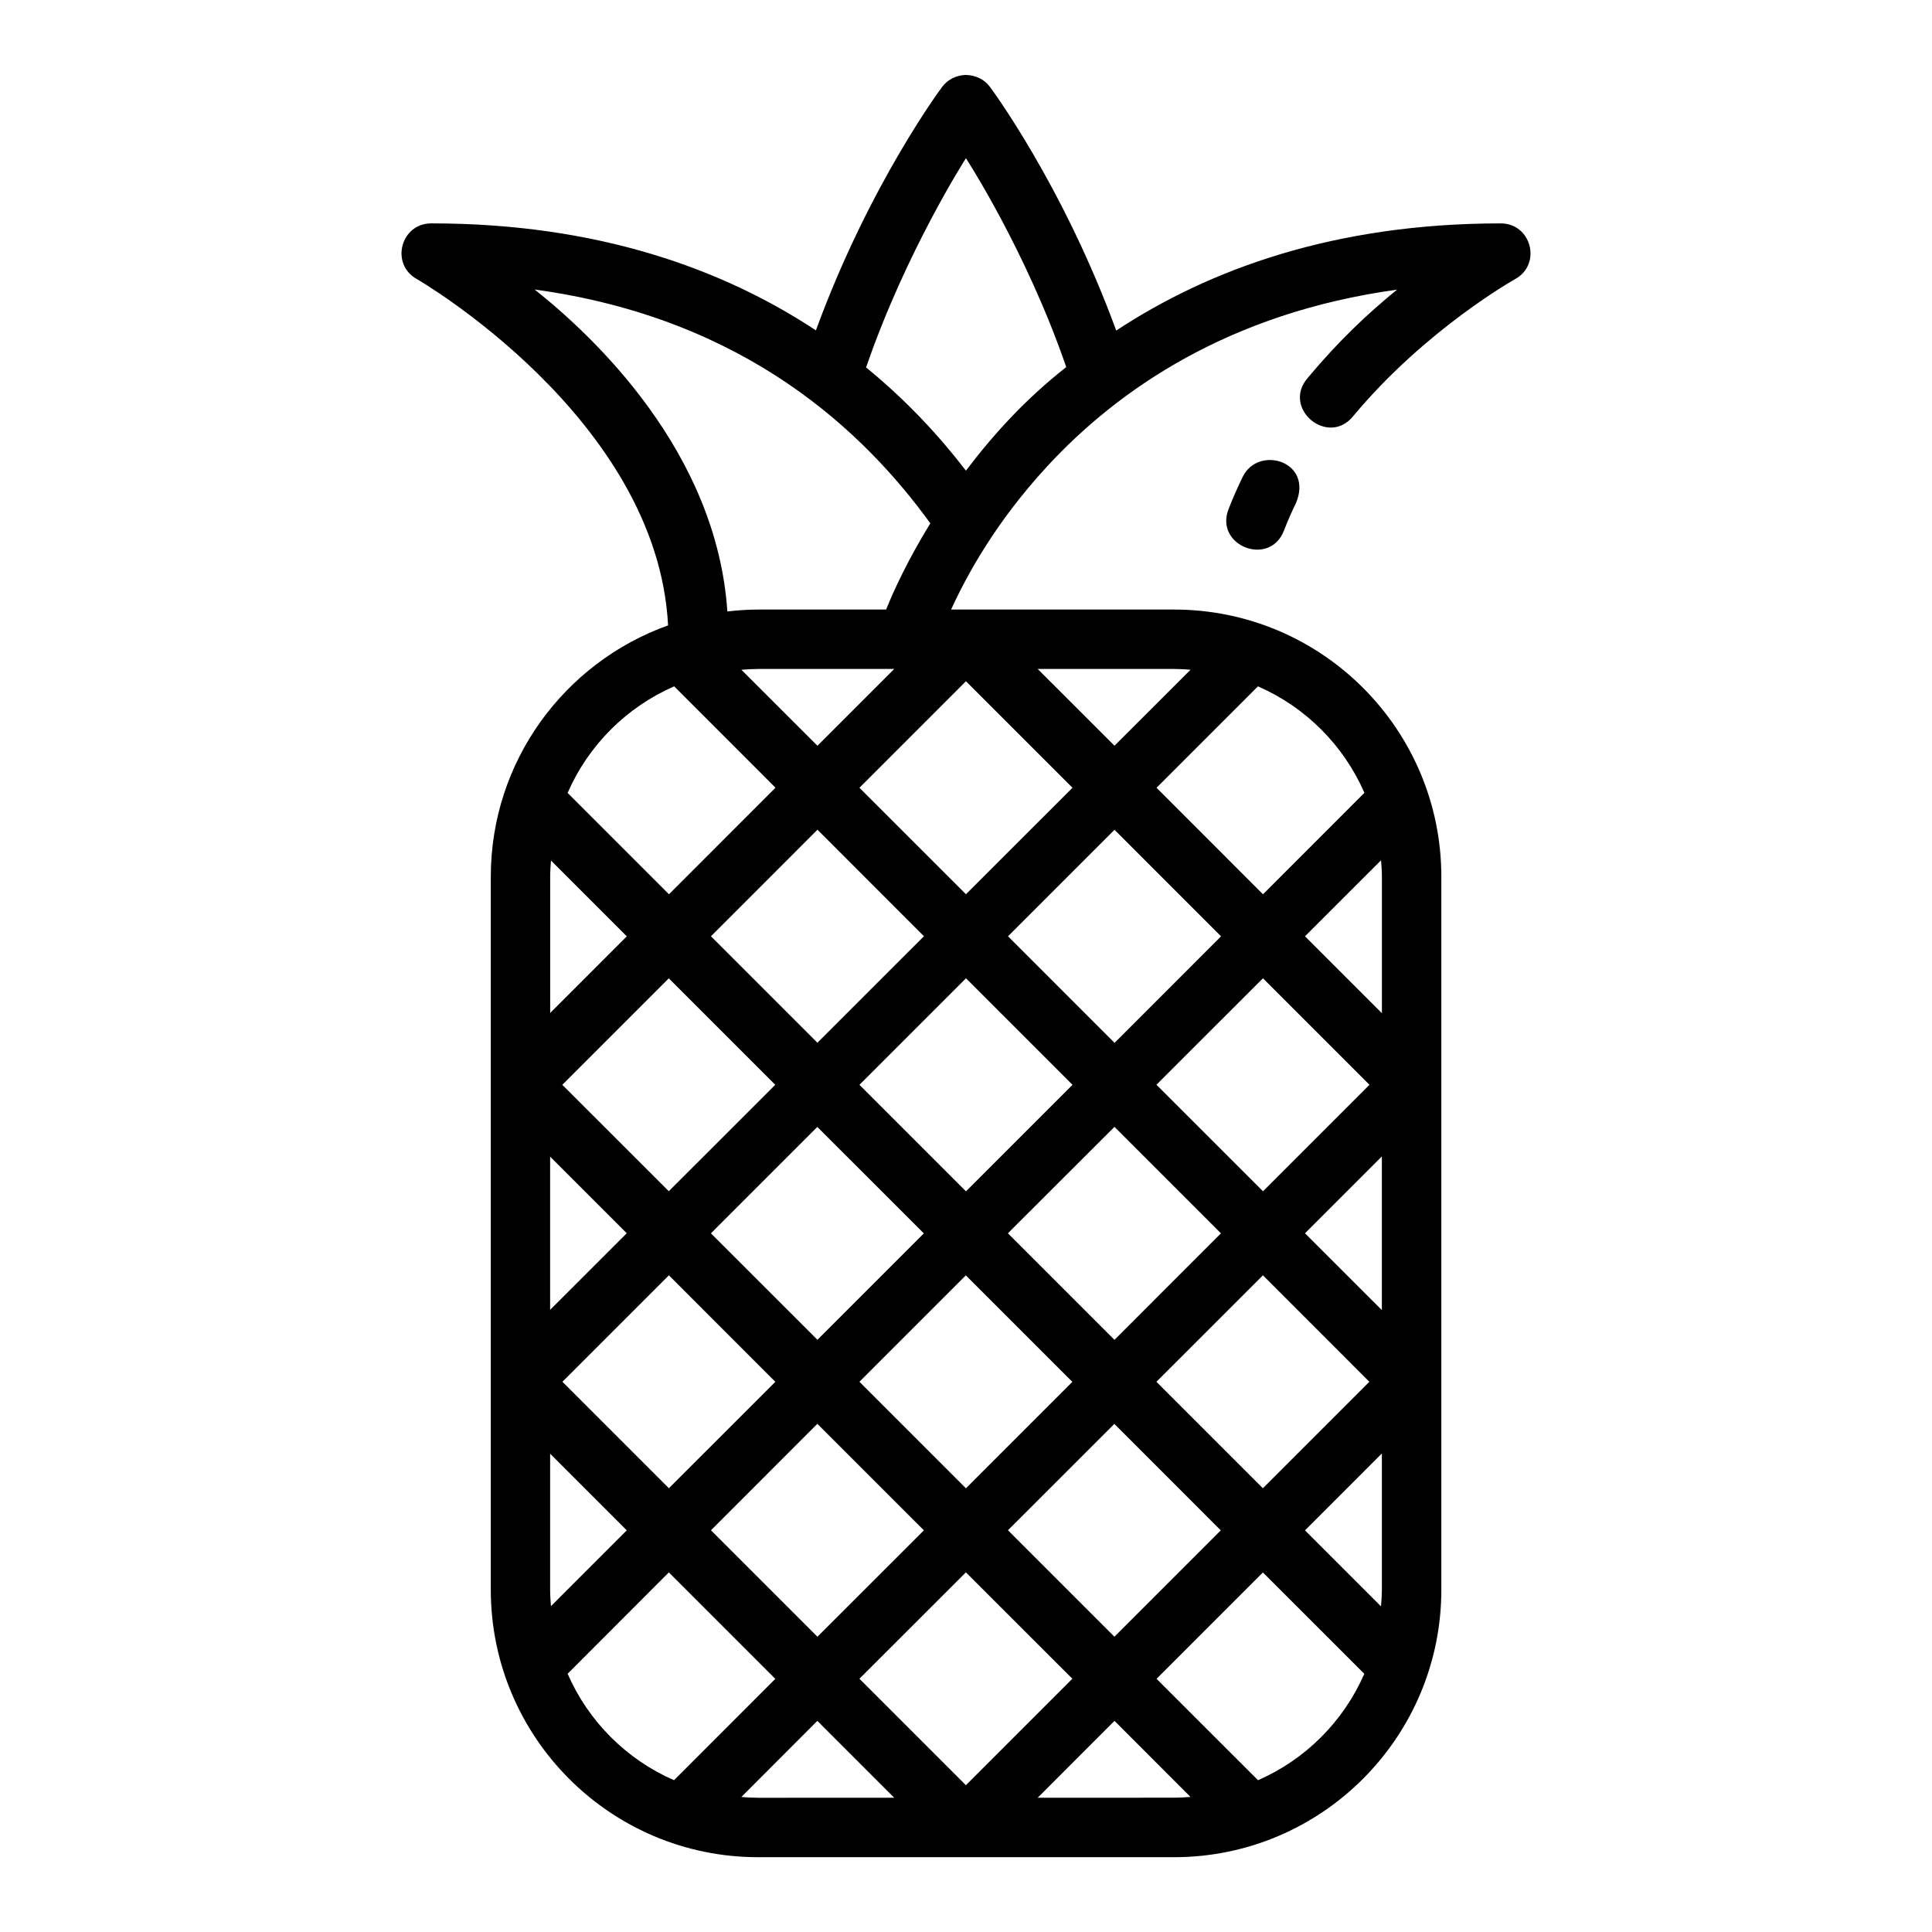 <?xml version="1.0" encoding="UTF-8"?>
<!-- The Best Svg Icon site in the world: iconSvg.co, Visit us! https://iconsvg.co -->
<svg fill="#000000" width="800px" height="800px" version="1.1" viewBox="144 144 512 512" xmlns="http://www.w3.org/2000/svg">
 <path d="m393.71 166.99s-19.207 25.551-33.488 64.559c-24.652-16.27-57.852-28.352-101.92-28.352-8.137-0.016-10.945 10.816-3.828 14.762 0 0 63.75 36.777 66.574 91.773-27.367 9.801-46.984 35.902-46.984 66.637v188.91c0 39.113 31.719 70.895 70.832 70.895h110.24c39.113 0 70.832-31.781 70.832-70.895v-188.91c0-39.113-31.719-70.832-70.832-70.832h-59.086c4.207-9.18 11.797-23.141 25.477-37.961 18.754-20.316 48.199-40.691 92.711-46.816-7.75 6.297-15.539 13.633-23.633 23.34-7.102 8.09 5.398 18.52 12.086 10.086 19.168-22.988 42.836-36.223 42.836-36.223 7.117-3.941 4.309-14.773-3.828-14.762-44.008 0-77.227 12.156-101.89 28.398-14.273-38.969-33.488-64.605-33.488-64.605-1.438-1.922-3.676-3.082-6.496-3.144-2.684 0.18-4.754 1.328-6.113 3.144zm6.273 18.941s15.977 24.512 26.582 55.352c-10.484 8.242-18.867 17.277-26.582 27.445-6.918-9.004-15.598-18.488-26.461-27.352 10.594-30.801 26.461-55.441 26.461-55.441zm-9.441 96.758c-5.938 9.664-9.68 17.785-11.715 22.848h-33.934c-2.754 0-5.461 0.207-8.133 0.504-2.836-42.25-35.27-72.777-51.074-85.316 56.344 7.695 87.59 38.133 104.86 61.961zm82.766-12.27c-1.32 2.703-2.547 5.477-3.66 8.332-4.043 9.879 10.957 15.727 14.668 5.719 0.945-2.43 1.98-4.809 3.121-7.133 4.719-11.141-10.035-15.473-14.129-6.918zm-128.41 50.859h36.086l-20.355 20.355-20.156-20.141c1.465-0.117 2.934-0.207 4.43-0.207zm74.094 0h36.148c1.477 0 2.922 0.09 4.367 0.207l-20.156 20.141zm-19.004 3.258 28.23 28.23-28.23 28.215-28.23-28.215zm-77.32 1.355 26.844 26.859-28.23 28.242-26.859-26.859c5.512-12.641 15.605-22.734 28.242-28.242zm154.7 0c12.629 5.508 22.699 15.59 28.215 28.215l-26.875 26.891-28.215-28.23zm-116.73 37.992 28.215 28.23-28.23 28.227-28.215-28.215zm78.719 0.016 28.23 28.242-28.215 28.23-28.242-28.246zm70.633 8.086c0.113 1.449 0.23 2.902 0.23 4.383v36.148l-20.387-20.387zm-199.88 20.156-20.309 20.312v-36.086c0-1.457 0.105-2.891 0.215-4.32zm89.883 11.113 28.23 28.23-28.23 28.23-28.23-28.23zm78.703 0 28.23 28.23-28.215 28.215-28.242-28.23zm-157.46 0.016 28.215 28.215-28.215 28.199-28.215-28.199zm118.11 39.359 28.215 28.215-28.215 28.23-28.242-28.242zm-78.75 0.016 28.23 28.215-28.199 28.195-28.23-28.215zm149.61 7.812v40.73l-20.371-20.355zm-220.42 0.059 20.309 20.309-20.309 20.297zm31.473 31.453 28.215 28.23-28.215 28.199-28.215-28.215zm157.43 0 28.199 28.215-28.215 28.215-28.215-28.215zm-78.734 0.016 28.23 28.23-28.199 28.199-28.23-28.227zm-39.344 39.344 28.23 28.227-28.215 28.199-28.215-28.215zm78.703 0.016 28.199 28.215-28.184 28.184-28.215-28.215zm70.895 7.84v36.086c0 1.496-0.117 2.965-0.23 4.43l-20.141-20.141zm-220.42 0.059 20.309 20.312-20.094 20.094c-0.113-1.449-0.215-2.902-0.215-4.383zm110.18 31.441 28.215 28.199-28.215 28.215-28.215-28.215zm-78.719 0.016 28.215 28.215-26.844 26.859c-12.613-5.504-22.688-15.586-28.195-28.211zm157.43 0.016 26.875 26.859c-5.512 12.609-15.562 22.684-28.168 28.199l-26.891-26.875zm-118.08 39.328 20.371 20.371-36.078 0.012c-1.496 0-2.965-0.09-4.43-0.207zm78.75 0 20.141 20.156c-1.445 0.117-2.891 0.207-4.367 0.207l-36.137 0.016z"/>
</svg>